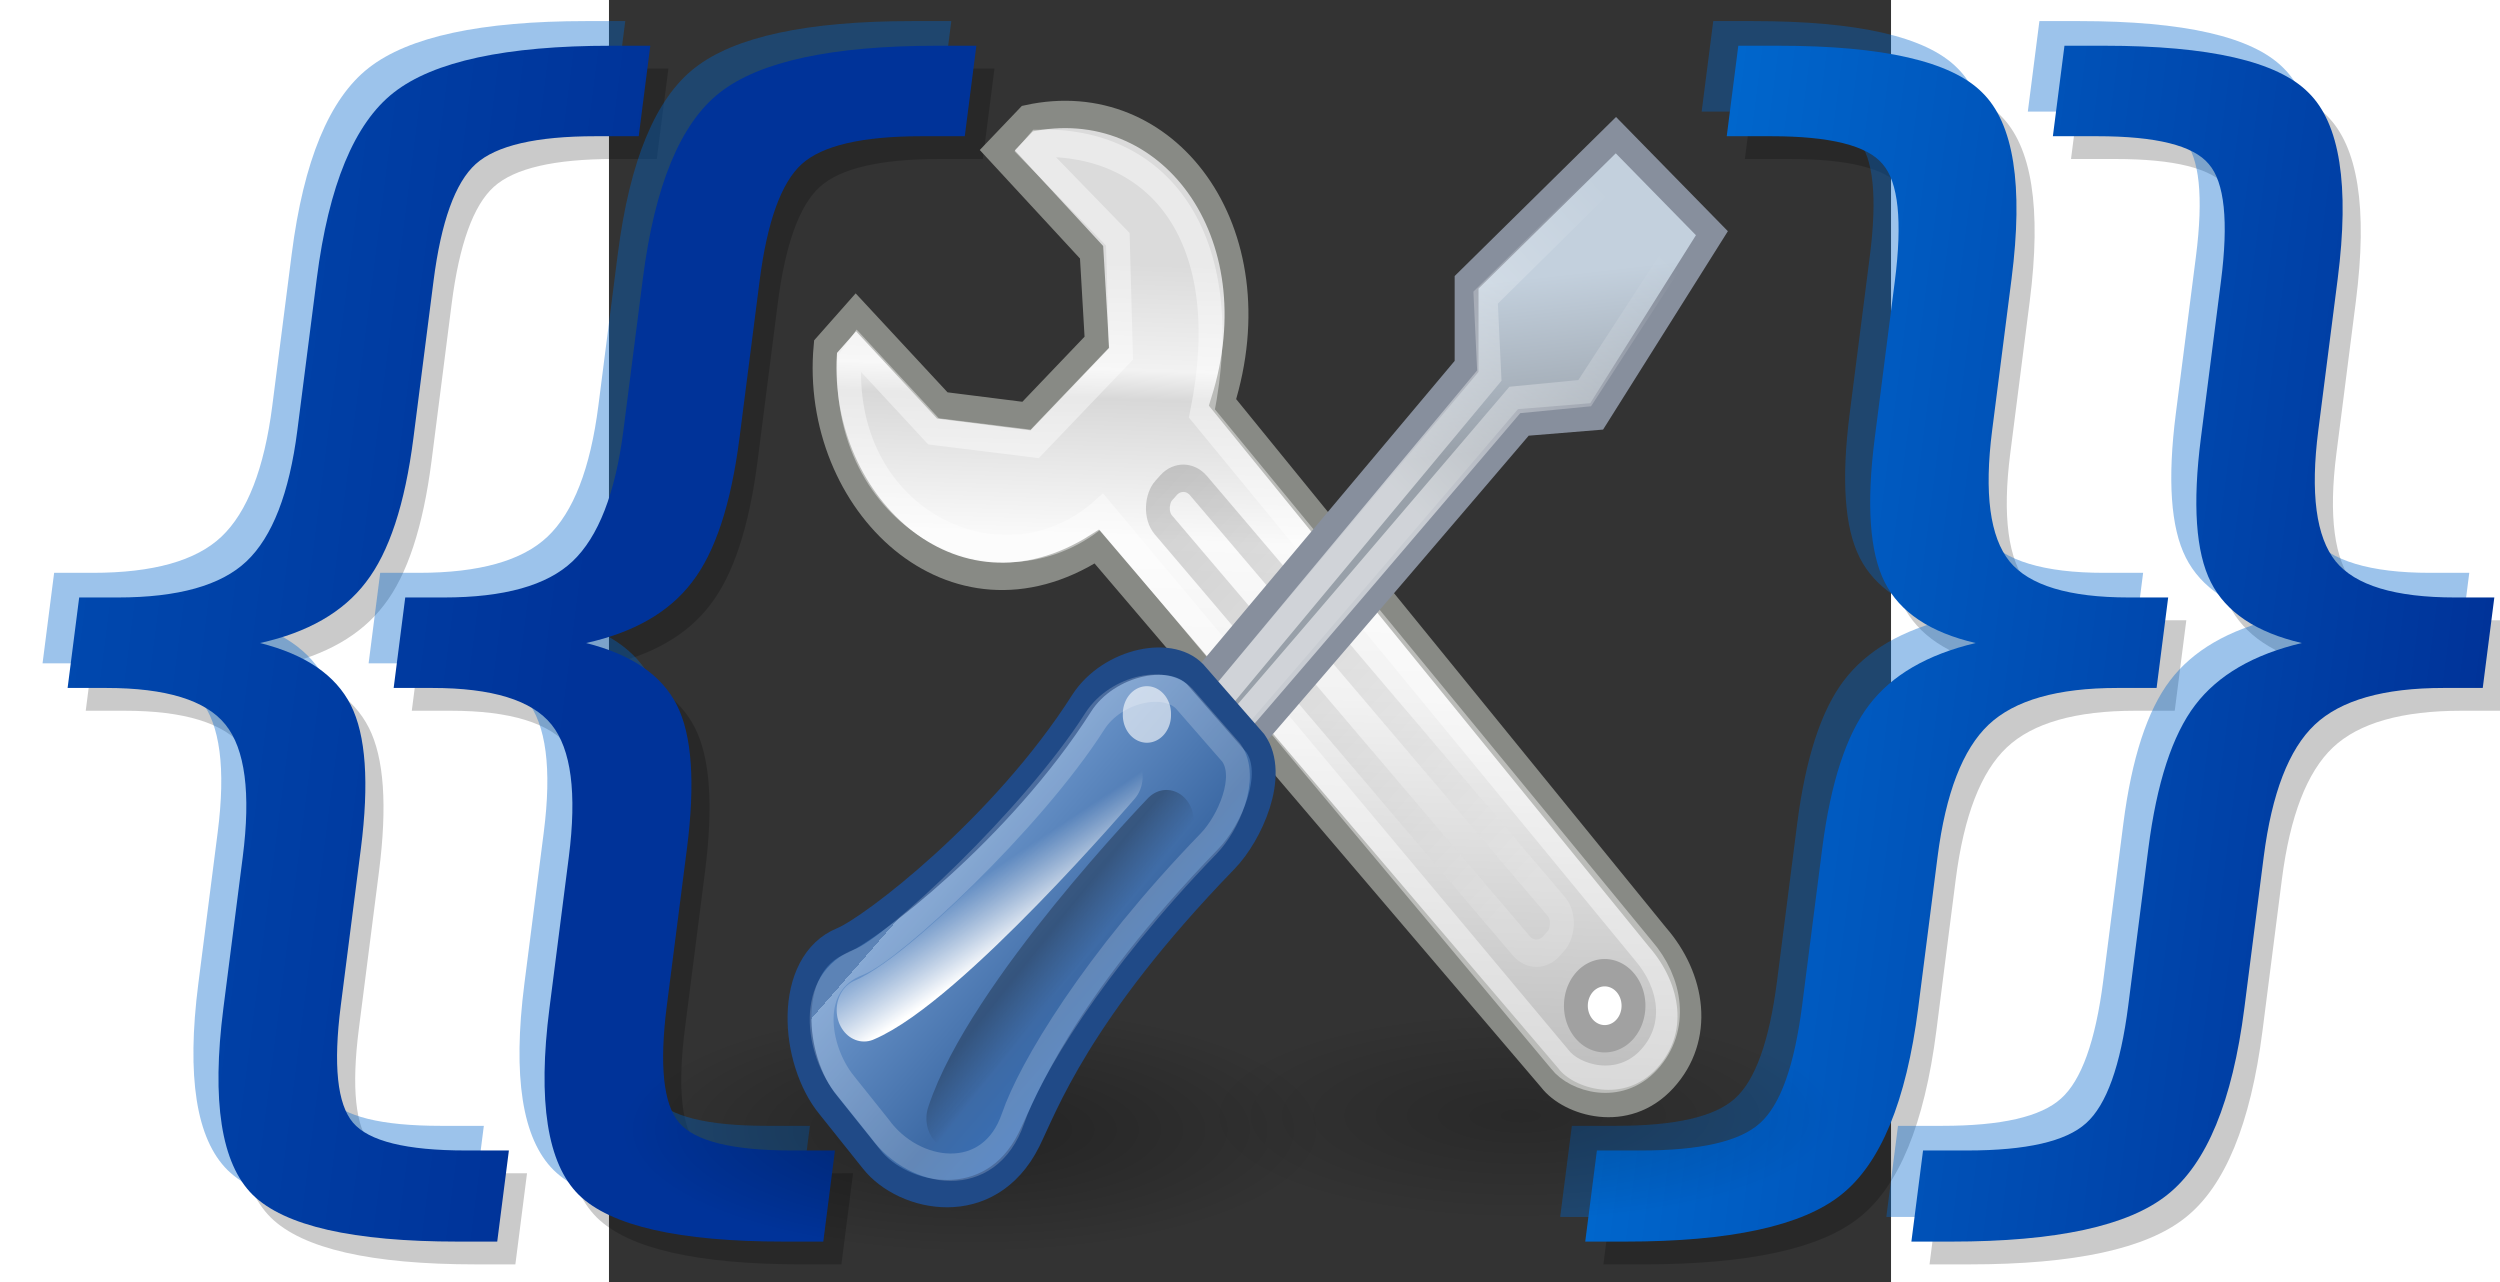 <?xml version="1.0" encoding="UTF-8" standalone="no"?>
<!-- Created with Inkscape (http://www.inkscape.org/) -->
<svg
   xmlns="http://www.w3.org/2000/svg"
   xmlns:xlink="http://www.w3.org/1999/xlink"
   version="1.0"
   width="117"
   height="60"
   viewBox="0 0 128 128"
   id="svg548">
  <rect x="0" y="0" width="128" height="128" fill="#333333" stroke="none"/>
  <defs
     id="defs738">
    <radialGradient
       cx="66.706"
       cy="22.942"
       r="59.341"
       fx="66.706"
       fy="22.942"
       id="radialGradient5854"
       gradientUnits="userSpaceOnUse"
       gradientTransform="matrix(1.279,0,0,1.279,-41.222,13.465)"
       spreadMethod="pad">
      <stop
         style="stop-color:#0066cc;stop-opacity:1"
         offset="0"
         id="stop5856" />
      <stop
         style="stop-color:#004cb2;stop-opacity:1"
         offset="0"
         id="stop5860" />
      <stop
         style="stop-color:#003399;stop-opacity:1"
         offset="1"
         id="stop5858" />
      <midPointStop
         id="midPointStop723"
         style="stop-color:#0066CC"
         offset="0" />
      <midPointStop
         id="midPointStop724"
         style="stop-color:#0066CC"
         offset="0.5" />
      <midPointStop
         id="midPointStop725"
         style="stop-color:#003399"
         offset="1" />
    </radialGradient>
    <linearGradient
       x1="217.338"
       y1="214.333"
       x2="217.338"
       y2="149.078"
       id="XMLID_1_"
       gradientUnits="userSpaceOnUse"
       gradientTransform="translate(-196.128,-102.264)"
       spreadMethod="pad">
      <stop
         style="stop-color:#949494;stop-opacity:1"
         offset="0"
         id="stop554" />
      <stop
         style="stop-color:#828282;stop-opacity:1"
         offset="1"
         id="stop555" />
      <midPointStop
         id="midPointStop556"
         style="stop-color:#949494"
         offset="0" />
      <midPointStop
         id="midPointStop557"
         style="stop-color:#949494"
         offset="0.5" />
      <midPointStop
         id="midPointStop558"
         style="stop-color:#828282"
         offset="1" />
    </linearGradient>
    <linearGradient
       x1="217.338"
       y1="214.331"
       x2="217.338"
       y2="149.073"
       id="XMLID_2_"
       gradientUnits="userSpaceOnUse"
       gradientTransform="translate(-196.128,-102.264)"
       spreadMethod="pad">
      <stop
         style="stop-color:#cecedb;stop-opacity:1"
         offset="0"
         id="stop561" />
      <stop
         style="stop-color:#ffffff;stop-opacity:1"
         offset="1"
         id="stop562" />
      <midPointStop
         id="midPointStop563"
         style="stop-color:#CECEDB"
         offset="0" />
      <midPointStop
         id="midPointStop564"
         style="stop-color:#CECEDB"
         offset="0.5" />
      <midPointStop
         id="midPointStop565"
         style="stop-color:#FFFFFF"
         offset="1" />
    </linearGradient>
    <linearGradient
       x1="234.537"
       y1="159.763"
       x2="302.775"
       y2="201.692"
       id="XMLID_3_"
       gradientUnits="userSpaceOnUse"
       gradientTransform="translate(-196.128,-102.264)"
       spreadMethod="pad">
      <stop
         style="stop-color:#828282;stop-opacity:1"
         offset="0"
         id="stop568" />
      <stop
         style="stop-color:#616161;stop-opacity:1"
         offset="1"
         id="stop569" />
      <midPointStop
         id="midPointStop570"
         style="stop-color:#828282"
         offset="0" />
      <midPointStop
         id="midPointStop571"
         style="stop-color:#828282"
         offset="0.5" />
      <midPointStop
         id="midPointStop572"
         style="stop-color:#616161"
         offset="1" />
    </linearGradient>
    <linearGradient
       x1="234.541"
       y1="159.766"
       x2="302.779"
       y2="201.695"
       id="XMLID_4_"
       gradientUnits="userSpaceOnUse"
       gradientTransform="translate(-196.128,-102.264)"
       spreadMethod="pad">
      <stop
         style="stop-color:#616161;stop-opacity:1"
         offset="0"
         id="stop575" />
      <stop
         style="stop-color:#494949;stop-opacity:1"
         offset="1"
         id="stop576" />
      <midPointStop
         id="midPointStop577"
         style="stop-color:#616161"
         offset="0" />
      <midPointStop
         id="midPointStop578"
         style="stop-color:#616161"
         offset="0.5" />
      <midPointStop
         id="midPointStop579"
         style="stop-color:#494949"
         offset="1" />
    </linearGradient>
    <linearGradient
       x1="218.571"
       y1="209.451"
       x2="268.314"
       y2="209.451"
       id="XMLID_5_"
       gradientUnits="userSpaceOnUse"
       gradientTransform="translate(-196.128,-102.264)"
       spreadMethod="pad">
      <stop
         style="stop-color:#fff030;stop-opacity:1"
         offset="0"
         id="stop582" />
      <stop
         style="stop-color:#ffae00;stop-opacity:1"
         offset="1"
         id="stop583" />
      <midPointStop
         id="midPointStop584"
         style="stop-color:#FFF030"
         offset="0" />
      <midPointStop
         id="midPointStop585"
         style="stop-color:#FFF030"
         offset="0.5" />
      <midPointStop
         id="midPointStop586"
         style="stop-color:#FFAE00"
         offset="1" />
    </linearGradient>
    <linearGradient
       x1="218.571"
       y1="209.451"
       x2="268.314"
       y2="209.451"
       id="XMLID_6_"
       gradientUnits="userSpaceOnUse"
       gradientTransform="translate(-196.128,-102.264)"
       spreadMethod="pad">
      <stop
         style="stop-color:#fff030;stop-opacity:1"
         offset="0"
         id="stop589" />
      <stop
         style="stop-color:#ffff99;stop-opacity:1"
         offset="1"
         id="stop590" />
      <midPointStop
         id="midPointStop591"
         style="stop-color:#FFF030"
         offset="0" />
      <midPointStop
         id="midPointStop592"
         style="stop-color:#FFF030"
         offset="0.5" />
      <midPointStop
         id="midPointStop593"
         style="stop-color:#FFFF99"
         offset="1" />
    </linearGradient>
    <linearGradient
       x1="236.28"
       y1="156.929"
       x2="304.522"
       y2="198.86"
       id="XMLID_7_"
       gradientUnits="userSpaceOnUse"
       gradientTransform="translate(-196.128,-102.264)"
       spreadMethod="pad">
      <stop
         style="stop-color:#cdcabd;stop-opacity:1"
         offset="0"
         id="stop603" />
      <stop
         style="stop-color:#ab9366;stop-opacity:1"
         offset="1"
         id="stop604" />
      <midPointStop
         id="midPointStop605"
         style="stop-color:#CDCABD"
         offset="0" />
      <midPointStop
         id="midPointStop606"
         style="stop-color:#CDCABD"
         offset="0.5" />
      <midPointStop
         id="midPointStop607"
         style="stop-color:#AB9366"
         offset="1" />
    </linearGradient>
    <linearGradient
       x1="236.28"
       y1="156.929"
       x2="304.522"
       y2="198.86"
       id="XMLID_8_"
       gradientUnits="userSpaceOnUse"
       gradientTransform="translate(-196.128,-102.264)"
       spreadMethod="pad">
      <stop
         style="stop-color:#ffe091;stop-opacity:1"
         offset="0"
         id="stop610" />
      <stop
         style="stop-color:#d6a84a;stop-opacity:1"
         offset="1"
         id="stop611" />
      <midPointStop
         id="midPointStop612"
         style="stop-color:#FFE091"
         offset="0" />
      <midPointStop
         id="midPointStop613"
         style="stop-color:#FFE091"
         offset="0.5" />
      <midPointStop
         id="midPointStop614"
         style="stop-color:#D6A84A"
         offset="1" />
    </linearGradient>
    <linearGradient
       x1="267.902"
       y1="140.182"
       x2="267.902"
       y2="183.757"
       id="XMLID_9_"
       gradientUnits="userSpaceOnUse"
       gradientTransform="translate(-196.128,-102.264)"
       spreadMethod="pad">
      <stop
         style="stop-color:#ffffff;stop-opacity:1"
         offset="0"
         id="stop617" />
      <stop
         style="stop-color:#ffe091;stop-opacity:1"
         offset="1"
         id="stop618" />
      <midPointStop
         id="midPointStop619"
         style="stop-color:#FFFFFF"
         offset="0" />
      <midPointStop
         id="midPointStop620"
         style="stop-color:#FFFFFF"
         offset="0.5" />
      <midPointStop
         id="midPointStop621"
         style="stop-color:#FFE091"
         offset="1" />
    </linearGradient>
    <radialGradient
       cx="240.05"
       cy="155.554"
       r="9.437"
       fx="240.05"
       fy="155.554"
       id="XMLID_10_"
       gradientUnits="userSpaceOnUse"
       gradientTransform="translate(-196.128,-102.264)"
       spreadMethod="pad">
      <stop
         style="stop-color:#cccccc;stop-opacity:1"
         offset="0"
         id="stop640" />
      <stop
         style="stop-color:#494949;stop-opacity:1"
         offset="1"
         id="stop641" />
      <midPointStop
         id="midPointStop642"
         style="stop-color:#CCCCCC"
         offset="0" />
      <midPointStop
         id="midPointStop643"
         style="stop-color:#CCCCCC"
         offset="0.5" />
      <midPointStop
         id="midPointStop644"
         style="stop-color:#494949"
         offset="1" />
    </radialGradient>
    <radialGradient
       cx="234.96"
       cy="-138.835"
       r="9.436"
       fx="234.96"
       fy="-138.835"
       id="XMLID_11_"
       gradientUnits="userSpaceOnUse"
       gradientTransform="matrix(0,-2.404,0.649,0,116.63,663.674)"
       spreadMethod="pad">
      <stop
         style="stop-color:#cccccc;stop-opacity:1"
         offset="0"
         id="stop647" />
      <stop
         style="stop-color:#616161;stop-opacity:1"
         offset="1"
         id="stop648" />
      <midPointStop
         id="midPointStop649"
         style="stop-color:#CCCCCC"
         offset="0" />
      <midPointStop
         id="midPointStop650"
         style="stop-color:#CCCCCC"
         offset="0.5" />
      <midPointStop
         id="midPointStop651"
         style="stop-color:#616161"
         offset="1" />
    </radialGradient>
    <radialGradient
       cx="389.176"
       cy="323.525"
       r="9.436"
       fx="389.176"
       fy="323.525"
       id="XMLID_12_"
       gradientUnits="userSpaceOnUse"
       gradientTransform="matrix(2.404,0,0,0.649,-871.067,-155.839)"
       spreadMethod="pad">
      <stop
         style="stop-color:#cccccc;stop-opacity:1"
         offset="0"
         id="stop654" />
      <stop
         style="stop-color:#616161;stop-opacity:1"
         offset="1"
         id="stop655" />
      <midPointStop
         id="midPointStop656"
         style="stop-color:#CCCCCC"
         offset="0" />
      <midPointStop
         id="midPointStop657"
         style="stop-color:#CCCCCC"
         offset="0.5" />
      <midPointStop
         id="midPointStop658"
         style="stop-color:#616161"
         offset="1" />
    </radialGradient>
    <radialGradient
       cx="291.106"
       cy="266.43"
       r="23.338"
       fx="291.106"
       fy="266.43"
       id="XMLID_13_"
       gradientUnits="userSpaceOnUse"
       gradientTransform="matrix(1,0,0,0.629,-196.128,-113.87)"
       spreadMethod="pad">
      <stop
         style="stop-color:#cccccc;stop-opacity:1"
         offset="0"
         id="stop661" />
      <stop
         style="stop-color:#494949;stop-opacity:1"
         offset="1"
         id="stop662" />
      <midPointStop
         id="midPointStop663"
         style="stop-color:#CCCCCC"
         offset="0" />
      <midPointStop
         id="midPointStop664"
         style="stop-color:#CCCCCC"
         offset="0.5" />
      <midPointStop
         id="midPointStop665"
         style="stop-color:#494949"
         offset="1" />
    </radialGradient>
    <radialGradient
       cx="271.714"
       cy="195.03"
       r="9.436"
       fx="271.714"
       fy="195.03"
       id="XMLID_14_"
       gradientUnits="userSpaceOnUse"
       gradientTransform="translate(-196.128,-102.264)"
       spreadMethod="pad">
      <stop
         style="stop-color:#57adff;stop-opacity:1"
         offset="0"
         id="stop668" />
      <stop
         style="stop-color:#0053bd;stop-opacity:1"
         offset="1"
         id="stop669" />
      <midPointStop
         id="midPointStop670"
         style="stop-color:#57ADFF"
         offset="0" />
      <midPointStop
         id="midPointStop671"
         style="stop-color:#57ADFF"
         offset="0.5" />
      <midPointStop
         id="midPointStop672"
         style="stop-color:#0053BD"
         offset="1" />
    </radialGradient>
    <radialGradient
       cx="293.092"
       cy="181.062"
       r="16.562"
       fx="293.092"
       fy="181.062"
       id="XMLID_15_"
       gradientUnits="userSpaceOnUse"
       gradientTransform="translate(-196.128,-102.264)"
       spreadMethod="pad">
      <stop
         style="stop-color:#cccccc;stop-opacity:1"
         offset="0"
         id="stop675" />
      <stop
         style="stop-color:#494949;stop-opacity:1"
         offset="1"
         id="stop676" />
      <midPointStop
         id="midPointStop677"
         style="stop-color:#CCCCCC"
         offset="0" />
      <midPointStop
         id="midPointStop678"
         style="stop-color:#CCCCCC"
         offset="0.5" />
      <midPointStop
         id="midPointStop679"
         style="stop-color:#494949"
         offset="1" />
    </radialGradient>
    <radialGradient
       cx="241.057"
       cy="335.484"
       r="16.562"
       fx="241.057"
       fy="335.484"
       id="XMLID_16_"
       gradientUnits="userSpaceOnUse"
       gradientTransform="matrix(1,0,0,0.514,-196.128,-102.45)"
       spreadMethod="pad">
      <stop
         style="stop-color:#cccccc;stop-opacity:1"
         offset="0"
         id="stop682" />
      <stop
         style="stop-color:#494949;stop-opacity:1"
         offset="1"
         id="stop683" />
      <midPointStop
         id="midPointStop684"
         style="stop-color:#CCCCCC"
         offset="0" />
      <midPointStop
         id="midPointStop685"
         style="stop-color:#CCCCCC"
         offset="0.5" />
      <midPointStop
         id="midPointStop686"
         style="stop-color:#494949"
         offset="1" />
    </radialGradient>
    <linearGradient
       x1="18.509"
       y1="234.453"
       x2="18.509"
       y2="149.36"
       id="XMLID_17_"
       gradientUnits="userSpaceOnUse"
       gradientTransform="matrix(0.707,-0.707,0.707,0.707,-28.285,64.545)"
       spreadMethod="pad">
      <stop
         style="stop-color:#828282;stop-opacity:1"
         offset="0"
         id="stop689" />
      <stop
         style="stop-color:#616161;stop-opacity:1"
         offset="1"
         id="stop690" />
      <midPointStop
         id="midPointStop691"
         style="stop-color:#828282"
         offset="0" />
      <midPointStop
         id="midPointStop692"
         style="stop-color:#828282"
         offset="0.5" />
      <midPointStop
         id="midPointStop693"
         style="stop-color:#616161"
         offset="1" />
    </linearGradient>
    <linearGradient
       x1="204.801"
       y1="222.811"
       x2="204.801"
       y2="137.716"
       id="XMLID_18_"
       gradientUnits="userSpaceOnUse"
       gradientTransform="translate(-196.128,-102.264)"
       spreadMethod="pad">
      <stop
         style="stop-color:#828282;stop-opacity:1"
         offset="0"
         id="stop696" />
      <stop
         style="stop-color:#616161;stop-opacity:1"
         offset="1"
         id="stop697" />
      <midPointStop
         id="midPointStop698"
         style="stop-color:#828282"
         offset="0" />
      <midPointStop
         id="midPointStop699"
         style="stop-color:#828282"
         offset="0.5" />
      <midPointStop
         id="midPointStop700"
         style="stop-color:#616161"
         offset="1" />
    </linearGradient>
    <linearGradient
       x1="204.801"
       y1="221.578"
       x2="204.801"
       y2="138.949"
       id="XMLID_19_"
       gradientUnits="userSpaceOnUse"
       gradientTransform="translate(-196.128,-102.264)"
       spreadMethod="pad">
      <stop
         style="stop-color:#cecedb;stop-opacity:1"
         offset="0"
         id="stop703" />
      <stop
         style="stop-color:#bdbdcf;stop-opacity:1"
         offset="1"
         id="stop704" />
      <midPointStop
         id="midPointStop705"
         style="stop-color:#CECEDB"
         offset="0" />
      <midPointStop
         id="midPointStop706"
         style="stop-color:#CECEDB"
         offset="0.5" />
      <midPointStop
         id="midPointStop707"
         style="stop-color:#BDBDCF"
         offset="1" />
    </linearGradient>
    <linearGradient
       x1="204.8"
       y1="221.579"
       x2="204.8"
       y2="138.948"
       id="XMLID_20_"
       gradientUnits="userSpaceOnUse"
       gradientTransform="translate(-196.128,-102.264)"
       spreadMethod="pad">
      <stop
         style="stop-color:#cecedb;stop-opacity:1"
         offset="0"
         id="stop710" />
      <stop
         style="stop-color:#ffffff;stop-opacity:1"
         offset="1"
         id="stop711" />
      <midPointStop
         id="midPointStop712"
         style="stop-color:#CECEDB"
         offset="0" />
      <midPointStop
         id="midPointStop713"
         style="stop-color:#CECEDB"
         offset="0.5" />
      <midPointStop
         id="midPointStop714"
         style="stop-color:#FFFFFF"
         offset="1" />
    </linearGradient>
    <linearGradient
       x1="-47.957"
       y1="62.782"
       x2="2.012"
       y2="62.782"
       id="linearGradient3951"
       xlink:href="#XMLID_14_"
       gradientUnits="userSpaceOnUse"
       gradientTransform="translate(22.208,-0.539)" />
    <linearGradient
       x1="-58.303"
       y1="62.243"
       x2="-8.335"
       y2="62.243"
       id="linearGradient5831"
       xlink:href="#XMLID_14_"
       gradientUnits="userSpaceOnUse" />
    <radialGradient
       cx="66.706"
       cy="22.942"
       r="59.341"
       fx="66.706"
       fy="22.942"
       id="XMLID_21_"
       gradientUnits="userSpaceOnUse"
       gradientTransform="matrix(1.279,0,0,1.279,-41.222,13.465)"
       spreadMethod="pad">
      <stop
         style="stop-color:#0066cc;stop-opacity:1"
         offset="0"
         id="stop721" />
      <stop
         style="stop-color:#003399;stop-opacity:1"
         offset="1"
         id="stop722" />
      <midPointStop
         offset="0"
         style="stop-color:#0066CC"
         id="midPointStop723" />
      <midPointStop
         offset="0.5"
         style="stop-color:#0066CC"
         id="midPointStop724" />
      <midPointStop
         offset="1"
         style="stop-color:#003399"
         id="midPointStop725" />
    </radialGradient>
    <linearGradient
       x1="85.76"
       y1="12.79"
       x2="85.76"
       y2="44.682"
       id="XMLID_22_"
       gradientUnits="userSpaceOnUse"
       gradientTransform="matrix(1.279,0,0,1.279,-41.222,13.465)"
       spreadMethod="pad">
      <stop
         style="stop-color:#ffffff;stop-opacity:1"
         offset="0"
         id="stop729" />
      <stop
         style="stop-color:#0d3692;stop-opacity:1"
         offset="1"
         id="stop730" />
      <midPointStop
         offset="0"
         style="stop-color:#FFFFFF"
         id="midPointStop731" />
      <midPointStop
         offset="0.5"
         style="stop-color:#FFFFFF"
         id="midPointStop732" />
      <midPointStop
         offset="1"
         style="stop-color:#0D3692"
         id="midPointStop733" />
    </linearGradient>
    <linearGradient
       x1="-58.303"
       y1="62.243"
       x2="-8.335"
       y2="62.243"
       id="linearGradient5848"
       xlink:href="#XMLID_21_"
       gradientUnits="userSpaceOnUse"
       gradientTransform="translate(13.044,2.02)" />
    <linearGradient
       x1="-47.957"
       y1="62.782"
       x2="2.012"
       y2="62.782"
       id="linearGradient5852"
       xlink:href="#XMLID_21_"
       gradientUnits="userSpaceOnUse"
       gradientTransform="translate(35.252,1.481)" />
    <linearGradient
       x1="-61.091"
       y1="64.264"
       x2="36.681"
       y2="64.264"
       id="linearGradient2801"
       xlink:href="#XMLID_21_"
       gradientUnits="userSpaceOnUse" />
    <linearGradient
       x1="-61.091"
       y1="64.264"
       x2="36.681"
       y2="64.264"
       id="linearGradient2803"
       xlink:href="#XMLID_21_"
       gradientUnits="userSpaceOnUse" />
    <linearGradient
       x1="100.293"
       y1="62.243"
       x2="182.824"
       y2="62.243"
       id="linearGradient2805"
       xlink:href="#XMLID_21_"
       gradientUnits="userSpaceOnUse" />
    <linearGradient
       x1="100.293"
       y1="62.243"
       x2="182.824"
       y2="62.243"
       id="linearGradient2807"
       xlink:href="#XMLID_21_"
       gradientUnits="userSpaceOnUse" />
    <linearGradient
       x1="100.293"
       y1="62.243"
       x2="182.824"
       y2="62.243"
       id="linearGradient2819"
       xlink:href="#XMLID_21_"
       gradientUnits="userSpaceOnUse" />
    <linearGradient
       x1="100.293"
       y1="62.243"
       x2="182.824"
       y2="62.243"
       id="linearGradient2821"
       xlink:href="#XMLID_21_"
       gradientUnits="userSpaceOnUse" />
    <linearGradient
       x1="100.293"
       y1="62.243"
       x2="182.824"
       y2="62.243"
       id="linearGradient2825"
       xlink:href="#XMLID_21_"
       gradientUnits="userSpaceOnUse"
       gradientTransform="translate(13.044,2.02)" />
    <linearGradient
       x1="100.293"
       y1="62.243"
       x2="182.824"
       y2="62.243"
       id="linearGradient2829"
       xlink:href="#XMLID_21_"
       gradientUnits="userSpaceOnUse"
       gradientTransform="translate(13.044,2.02)" />
    <linearGradient
       x1="-61.091"
       y1="64.264"
       x2="36.681"
       y2="64.264"
       id="linearGradient2831"
       xlink:href="#XMLID_21_"
       gradientUnits="userSpaceOnUse" />
    <linearGradient
       x1="-61.091"
       y1="64.264"
       x2="36.681"
       y2="64.264"
       id="linearGradient2833"
       xlink:href="#XMLID_21_"
       gradientUnits="userSpaceOnUse" />
    <linearGradient
       x1="-61.091"
       y1="64.264"
       x2="36.681"
       y2="64.264"
       id="linearGradient2837"
       xlink:href="#XMLID_21_"
       gradientUnits="userSpaceOnUse" />
    <linearGradient
       x1="-61.091"
       y1="64.264"
       x2="36.681"
       y2="64.264"
       id="linearGradient2841"
       xlink:href="#XMLID_21_"
       gradientUnits="userSpaceOnUse" />
    <radialGradient
       cx="24.812"
       cy="39.125"
       r="17.688"
       fx="24.812"
       fy="39.125"
       id="radialGradient2260"
       xlink:href="#linearGradient3041"
       gradientUnits="userSpaceOnUse"
       gradientTransform="matrix(1,0,0,0.375,0,24.47)" />
    <linearGradient
       x1="31.177"
       y1="19.822"
       x2="40.859"
       y2="9.657"
       id="linearGradient2256"
       xlink:href="#linearGradient2250"
       gradientUnits="userSpaceOnUse" />
    <linearGradient
       x1="14.018"
       y1="36.943"
       x2="15.416"
       y2="38.268"
       id="linearGradient2271"
       xlink:href="#linearGradient2265"
       gradientUnits="userSpaceOnUse"
       gradientTransform="matrix(0.878,-1.73237e-2,1.73237e-2,0.878,2.164,4.068)" />
    <linearGradient
       x1="12.005"
       y1="35.688"
       x2="10.651"
       y2="33.195"
       id="linearGradient2263"
       xlink:href="#linearGradient2257"
       gradientUnits="userSpaceOnUse"
       gradientTransform="matrix(1.007,-2.636526e-2,2.636526e-2,1.007,1.593,7.9191e-2)" />
    <linearGradient
       x1="9.75"
       y1="32.284"
       x2="16.915"
       y2="39.443"
       id="linearGradient3093"
       xlink:href="#linearGradient3087"
       gradientUnits="userSpaceOnUse"
       gradientTransform="matrix(0.878,0,0,0.878,2.537,4.968)" />
    <linearGradient
       x1="38.228"
       y1="13.603"
       x2="37.535"
       y2="6.629"
       id="linearGradient3083"
       xlink:href="#linearGradient3077"
       gradientUnits="userSpaceOnUse"
       gradientTransform="matrix(0.878,0,0,0.878,2.848,5.589)" />
    <linearGradient
       x1="50.153"
       y1="-3.632"
       x2="25.291"
       y2="-4.3"
       id="linearGradient3067"
       xlink:href="#linearGradient3061"
       gradientUnits="userSpaceOnUse"
       gradientTransform="matrix(0.878,0,0,0.878,5.328,1.65)" />
    <linearGradient
       x1="19.648"
       y1="42.254"
       x2="20.631"
       y2="6.776"
       id="linearGradient3055"
       xlink:href="#linearGradient3049"
       gradientUnits="userSpaceOnUse"
       gradientTransform="matrix(0.878,0,0,0.878,2.537,4.968)" />
    <radialGradient
       cx="24.812"
       cy="39.125"
       r="17.688"
       fx="24.812"
       fy="39.125"
       id="radialGradient3047"
       xlink:href="#linearGradient3041"
       gradientUnits="userSpaceOnUse"
       gradientTransform="matrix(1,0,0,0.375,0,24.47)" />
    <linearGradient
       id="linearGradient3041">
      <stop
         style="stop-color:#000000;stop-opacity:1"
         offset="0"
         id="stop3043" />
      <stop
         style="stop-color:#000000;stop-opacity:0"
         offset="1"
         id="stop3045" />
    </linearGradient>
    <linearGradient
       id="linearGradient3049">
      <stop
         style="stop-color:#b6b6b6;stop-opacity:1"
         offset="0"
         id="stop3051" />
      <stop
         style="stop-color:#f2f2f2;stop-opacity:1"
         offset="0.5"
         id="stop2262" />
      <stop
         style="stop-color:#fafafa;stop-opacity:1"
         offset="0.676"
         id="stop2264" />
      <stop
         style="stop-color:#d8d8d8;stop-opacity:1"
         offset="0.841"
         id="stop2268" />
      <stop
         style="stop-color:#f2f2f2;stop-opacity:1"
         offset="0.875"
         id="stop2266" />
      <stop
         style="stop-color:#dbdbdb;stop-opacity:1"
         offset="1"
         id="stop3053" />
    </linearGradient>
    <linearGradient
       id="linearGradient3061">
      <stop
         style="stop-color:#ffffff;stop-opacity:1"
         offset="0"
         id="stop3063" />
      <stop
         style="stop-color:#000000;stop-opacity:1"
         offset="1"
         id="stop3065" />
    </linearGradient>
    <linearGradient
       id="linearGradient3077">
      <stop
         style="stop-color:#98a0a9;stop-opacity:1"
         offset="0"
         id="stop3079" />
      <stop
         style="stop-color:#c3d0dd;stop-opacity:1"
         offset="1"
         id="stop3081" />
    </linearGradient>
    <linearGradient
       id="linearGradient3087">
      <stop
         style="stop-color:#3465a4;stop-opacity:1"
         offset="0"
         id="stop3089" />
      <stop
         style="stop-color:#9fbce1;stop-opacity:1"
         offset="0"
         id="stop3095" />
      <stop
         style="stop-color:#6b95ca;stop-opacity:1"
         offset="0"
         id="stop2242" />
      <stop
         style="stop-color:#3d6aa5;stop-opacity:1"
         offset="0.75"
         id="stop2244" />
      <stop
         style="stop-color:#386eb4;stop-opacity:1"
         offset="1"
         id="stop3091" />
    </linearGradient>
    <linearGradient
       id="linearGradient2257">
      <stop
         style="stop-color:#ffffff;stop-opacity:1"
         offset="0"
         id="stop2259" />
      <stop
         style="stop-color:#ffffff;stop-opacity:0"
         offset="1"
         id="stop2261" />
    </linearGradient>
    <linearGradient
       id="linearGradient2265">
      <stop
         style="stop-color:#000000;stop-opacity:1"
         offset="0"
         id="stop2267" />
      <stop
         style="stop-color:#000000;stop-opacity:0"
         offset="1"
         id="stop2269" />
    </linearGradient>
    <linearGradient
       id="linearGradient2250">
      <stop
         style="stop-color:#ffffff;stop-opacity:1"
         offset="0"
         id="stop2252" />
      <stop
         style="stop-color:#ffffff;stop-opacity:0"
         offset="1"
         id="stop2254" />
    </linearGradient>
  </defs>
  <path
     d="M 39.366,117.139 L 39.366,126.236 L 35.449,126.236 C 24.963,126.236 17.93,124.677 14.35,121.561 C 10.812,118.445 9.043,112.233 9.044,102.925 L 9.044,87.827 C 9.043,81.468 7.906,77.067 5.632,74.624 C 3.358,72.182 -0.769,70.96 -6.749,70.96 L -10.603,70.96 L -10.603,61.927 L -6.749,61.927 C -0.727,61.927 3.4,60.727 5.632,58.326 C 7.906,55.884 9.043,51.525 9.044,45.25 L 9.044,30.088 C 9.043,20.781 10.812,14.59 14.35,11.516 C 17.93,8.399 24.963,6.841 35.449,6.841 L 39.366,6.841 L 39.366,15.875 L 35.07,15.875 C 29.132,15.875 25.258,16.801 23.447,18.654 C 21.636,20.507 20.73,24.403 20.73,30.341 L 20.73,46.008 C 20.73,52.62 19.762,57.421 17.824,60.411 C 15.929,63.401 12.665,65.422 8.033,66.475 C 12.707,67.612 15.992,69.676 17.888,72.666 C 19.783,75.656 20.73,80.436 20.73,87.006 L 20.73,102.673 C 20.73,108.611 21.636,112.506 23.447,114.359 C 25.258,116.212 29.132,117.139 35.07,117.139 L 39.366,117.139"
     transform="matrix(1,0,-0.128,1,0,0)"
     style="font-size:129.376px;opacity:0.21;fill:#000000;fill-opacity:1"
     id="text14051" />
  <path
     d="M 6.812,117.139 L 6.812,126.236 L 2.895,126.236 C -7.592,126.236 -14.625,124.677 -18.204,121.561 C -21.742,118.445 -23.511,112.233 -23.511,102.925 L -23.511,87.827 C -23.511,81.468 -24.648,77.067 -26.922,74.624 C -29.196,72.182 -33.324,70.96 -39.304,70.96 L -43.157,70.96 L -43.157,61.927 L -39.304,61.927 C -33.281,61.927 -29.154,60.727 -26.922,58.326 C -24.648,55.884 -23.511,51.525 -23.511,45.25 L -23.511,30.088 C -23.511,20.781 -21.742,14.59 -18.204,11.516 C -14.625,8.399 -7.592,6.841 2.895,6.841 L 6.812,6.841 L 6.812,15.875 L 2.516,15.875 C -3.422,15.875 -7.297,16.801 -9.108,18.654 C -10.919,20.507 -11.824,24.403 -11.824,30.341 L -11.824,46.008 C -11.824,52.62 -12.793,57.421 -14.73,60.411 C -16.625,63.401 -19.889,65.422 -24.522,66.475 C -19.847,67.612 -16.562,69.676 -14.667,72.666 C -12.772,75.656 -11.824,80.436 -11.824,87.006 L -11.824,102.673 C -11.824,108.611 -10.919,112.506 -9.108,114.359 C -7.297,116.212 -3.422,117.139 2.516,117.139 L 6.812,117.139"
     transform="matrix(1,0,-0.128,1,0,0)"
     style="font-size:129.376px;opacity:0.21;fill:#000000;fill-opacity:1"
     id="text14055" />
  <path
     d="M 115.439,117.139 L 119.861,117.139 C 125.757,117.139 129.589,116.234 131.358,114.423 C 133.169,112.612 134.075,108.695 134.075,102.673 L 134.075,87.006 C 134.075,80.436 135.022,75.656 136.917,72.666 C 138.812,69.676 142.097,67.612 146.772,66.475 C 142.097,65.422 138.812,63.401 136.917,60.411 C 135.022,57.421 134.075,52.62 134.075,46.008 L 134.075,30.341 C 134.075,24.361 133.169,20.465 131.358,18.654 C 129.589,16.801 125.757,15.875 119.861,15.875 L 115.439,15.875 L 115.439,6.841 L 119.419,6.841 C 129.905,6.841 136.896,8.4 140.392,11.516 C 143.929,14.59 145.698,20.781 145.698,30.088 L 145.698,45.25 C 145.698,51.525 146.835,55.884 149.109,58.326 C 151.384,60.727 155.511,61.927 161.491,61.927 L 165.408,61.927 L 165.408,70.96 L 161.491,70.96 C 155.511,70.96 151.384,72.182 149.109,74.624 C 146.835,77.067 145.698,81.468 145.698,87.827 L 145.698,102.925 C 145.698,112.233 143.929,118.445 140.392,121.561 C 136.896,124.677 129.905,126.236 119.419,126.236 L 115.439,126.236 L 115.439,117.139"
     transform="matrix(1,0,-0.128,1,0,0)"
     style="font-size:129.376px;opacity:0.21;fill:#000000;fill-opacity:1"
     id="text14061" />
  <path
     d="M 148.002,117.139 L 152.424,117.139 C 158.32,117.139 162.152,116.234 163.921,114.423 C 165.732,112.612 166.637,108.695 166.637,102.673 L 166.637,87.006 C 166.637,80.436 167.585,75.656 169.48,72.666 C 171.375,69.676 174.66,67.612 179.335,66.475 C 174.66,65.422 171.375,63.401 169.48,60.411 C 167.585,57.421 166.637,52.62 166.637,46.008 L 166.637,30.341 C 166.637,24.361 165.732,20.465 163.921,18.654 C 162.152,16.801 158.32,15.875 152.424,15.875 L 148.002,15.875 L 148.002,6.841 L 151.982,6.841 C 162.468,6.841 169.459,8.4 172.955,11.516 C 176.492,14.59 178.261,20.781 178.261,30.088 L 178.261,45.25 C 178.261,51.525 179.398,55.884 181.672,58.326 C 183.946,60.727 188.074,61.927 194.054,61.927 L 197.971,61.927 L 197.971,70.96 L 194.054,70.96 C 188.074,70.96 183.946,72.182 181.672,74.624 C 179.398,77.067 178.261,81.468 178.261,87.827 L 178.261,102.925 C 178.261,112.233 176.492,118.445 172.955,121.561 C 169.459,124.677 162.468,126.236 151.982,126.236 L 148.002,126.236 L 148.002,117.139"
     transform="matrix(1,0,-0.128,1,0,0)"
     style="font-size:129.376px;opacity:0.21;fill:#000000;fill-opacity:1"
     id="text14065" />
  <path
     d="M 34.448,112.404 L 34.448,121.5 L 30.531,121.5 C 20.045,121.5 13.012,119.942 9.432,116.826 C 5.894,113.709 4.126,107.497 4.126,98.19 L 4.126,83.092 C 4.126,76.733 2.988,72.332 0.714,69.889 C -1.56,67.446 -5.687,66.225 -11.667,66.225 L -15.521,66.225 L -15.521,57.191 L -11.667,57.191 C -5.645,57.192 -1.518,55.991 0.714,53.591 C 2.988,51.148 4.126,46.789 4.126,40.514 L 4.126,25.353 C 4.126,16.046 5.894,9.855 9.432,6.78 C 13.012,3.664 20.045,2.106 30.531,2.106 L 34.448,2.106 L 34.448,11.139 L 30.152,11.139 C 24.214,11.139 20.34,12.066 18.529,13.919 C 16.718,15.772 15.812,19.668 15.812,25.606 L 15.812,41.272 C 15.812,47.884 14.844,52.685 12.906,55.675 C 11.011,58.666 7.747,60.687 3.115,61.74 C 7.79,62.877 11.074,64.941 12.97,67.931 C 14.865,70.921 15.812,75.701 15.812,82.271 L 15.812,97.937 C 15.812,103.875 16.718,107.771 18.529,109.624 C 20.34,111.477 24.214,112.404 30.152,112.404 L 34.448,112.404"
     transform="matrix(1,0,-0.128,1,0,0)"
     style="font-size:129.376px;opacity:0.387;fill:#0066cc;fill-opacity:1"
     id="text7698" />
  <path
     d="M 1.894,112.404 L 1.894,121.5 L -2.023,121.5 C -12.51,121.5 -19.543,119.942 -23.122,116.826 C -26.66,113.709 -28.429,107.497 -28.429,98.19 L -28.429,83.092 C -28.429,76.733 -29.566,72.332 -31.84,69.889 C -34.114,67.446 -38.241,66.225 -44.222,66.225 L -48.075,66.225 L -48.075,57.191 L -44.222,57.191 C -38.199,57.192 -34.072,55.991 -31.84,53.591 C -29.566,51.148 -28.429,46.789 -28.429,40.514 L -28.429,25.353 C -28.429,16.046 -26.66,9.855 -23.122,6.78 C -19.543,3.664 -12.51,2.106 -2.023,2.106 L 1.894,2.106 L 1.894,11.139 L -2.402,11.139 C -8.34,11.139 -12.215,12.066 -14.026,13.919 C -15.837,15.772 -16.742,19.668 -16.742,25.606 L -16.742,41.272 C -16.742,47.884 -17.711,52.685 -19.648,55.675 C -21.543,58.666 -24.807,60.687 -29.439,61.74 C -24.765,62.877 -21.48,64.941 -19.585,67.931 C -17.69,70.921 -16.742,75.701 -16.742,82.271 L -16.742,97.937 C -16.742,103.875 -15.837,107.771 -14.026,109.624 C -12.215,111.477 -8.34,112.404 -2.402,112.404 L 1.894,112.404"
     transform="matrix(1,0,-0.128,1,0,0)"
     style="font-size:129.376px;opacity:0.387;fill:#0066cc;fill-opacity:1"
     id="text7702" />
  <path
     d="M 110.521,112.404 L 114.943,112.404 C 120.839,112.404 124.671,111.498 126.44,109.687 C 128.251,107.876 129.157,103.96 129.157,97.937 L 129.157,82.271 C 129.157,75.701 130.104,70.921 131.999,67.931 C 133.895,64.941 137.179,62.877 141.854,61.74 C 137.179,60.687 133.895,58.666 131.999,55.675 C 130.104,52.685 129.157,47.884 129.157,41.272 L 129.157,25.606 C 129.157,19.625 128.251,15.73 126.44,13.919 C 124.671,12.066 120.839,11.139 114.943,11.139 L 110.521,11.139 L 110.521,2.106 L 114.501,2.106 C 124.987,2.106 131.978,3.664 135.474,6.78 C 139.011,9.855 140.78,16.046 140.78,25.353 L 140.78,40.514 C 140.78,46.789 141.917,51.148 144.192,53.591 C 146.466,55.991 150.593,57.192 156.573,57.191 L 160.49,57.191 L 160.49,66.225 L 156.573,66.225 C 150.593,66.225 146.466,67.446 144.192,69.889 C 141.917,72.332 140.78,76.733 140.78,83.092 L 140.78,98.19 C 140.78,107.497 139.011,113.709 135.474,116.826 C 131.978,119.942 124.987,121.5 114.501,121.5 L 110.521,121.5 L 110.521,112.404"
     transform="matrix(1,0,-0.128,1,0,0)"
     style="font-size:129.376px;opacity:0.387;fill:#0066cc;fill-opacity:1"
     id="text7708" />
  <path
     d="M 143.084,112.404 L 147.506,112.404 C 153.402,112.404 157.234,111.498 159.003,109.687 C 160.814,107.876 161.719,103.96 161.72,97.937 L 161.72,82.271 C 161.719,75.701 162.667,70.921 164.562,67.931 C 166.457,64.941 169.742,62.877 174.417,61.74 C 169.742,60.687 166.457,58.666 164.562,55.675 C 162.667,52.685 161.719,47.884 161.72,41.272 L 161.72,25.606 C 161.719,19.625 160.814,15.73 159.003,13.919 C 157.234,12.066 153.402,11.139 147.506,11.139 L 143.084,11.139 L 143.084,2.106 L 147.064,2.106 C 157.55,2.106 164.541,3.664 168.037,6.78 C 171.574,9.855 173.343,16.046 173.343,25.353 L 173.343,40.514 C 173.343,46.789 174.48,51.148 176.754,53.591 C 179.029,55.991 183.156,57.192 189.136,57.191 L 193.053,57.191 L 193.053,66.225 L 189.136,66.225 C 183.156,66.225 179.029,67.446 176.754,69.889 C 174.48,72.332 173.343,76.733 173.343,83.092 L 173.343,98.19 C 173.343,107.497 171.574,113.709 168.037,116.826 C 164.541,119.942 157.55,121.5 147.064,121.5 L 143.084,121.5 L 143.084,112.404"
     transform="matrix(1,0,-0.128,1,0,0)"
     style="font-size:129.376px;opacity:0.387;fill:#0066cc;fill-opacity:1"
     id="text7712" />
  <path
     d="M 37.264,114.864 L 37.264,123.961 L 33.347,123.961 C 22.861,123.961 15.828,122.403 12.248,119.286 C 8.71,116.17 6.941,109.958 6.942,100.651 L 6.942,85.553 C 6.941,79.193 5.804,74.792 3.53,72.35 C 1.256,69.907 -2.871,68.686 -8.851,68.686 L -12.705,68.686 L -12.705,59.652 L -8.851,59.652 C -2.829,59.652 1.298,58.452 3.53,56.051 C 5.804,53.609 6.941,49.25 6.942,42.975 L 6.942,27.814 C 6.941,18.506 8.71,12.316 12.248,9.241 C 15.828,6.125 22.861,4.566 33.347,4.566 L 37.264,4.566 L 37.264,13.6 L 32.968,13.6 C 27.03,13.6 23.156,14.527 21.345,16.379 C 19.534,18.233 18.628,22.128 18.628,28.066 L 18.628,43.733 C 18.628,50.345 17.66,55.146 15.722,58.136 C 13.827,61.126 10.563,63.148 5.931,64.2 C 10.605,65.338 13.89,67.401 15.786,70.391 C 17.681,73.381 18.628,78.161 18.628,84.731 L 18.628,100.398 C 18.628,106.336 19.534,110.232 21.345,112.085 C 23.156,113.938 27.03,114.864 32.968,114.864 L 37.264,114.864"
     transform="matrix(1,0,-0.128,1,0,0)"
     style="font-size:129.376px;fill:url(#linearGradient2841);fill-opacity:1"
     id="text2096" />
  <path
     d="M 4.71,114.864 L 4.71,123.961 L 0.793,123.961 C -9.694,123.961 -16.727,122.403 -20.306,119.286 C -23.844,116.17 -25.613,109.958 -25.613,100.651 L -25.613,85.553 C -25.613,79.193 -26.75,74.792 -29.024,72.35 C -31.298,69.907 -35.426,68.686 -41.406,68.686 L -45.259,68.686 L -45.259,59.652 L -41.406,59.652 C -35.383,59.652 -31.256,58.452 -29.024,56.051 C -26.75,53.609 -25.613,49.25 -25.613,42.975 L -25.613,27.814 C -25.613,18.506 -23.844,12.316 -20.306,9.241 C -16.727,6.125 -9.694,4.566 0.793,4.566 L 4.71,4.566 L 4.71,13.6 L 0.414,13.6 C -5.524,13.6 -9.399,14.527 -11.21,16.379 C -13.021,18.233 -13.926,22.128 -13.926,28.066 L -13.926,43.733 C -13.926,50.345 -14.895,55.146 -16.832,58.136 C -18.727,61.126 -21.991,63.148 -26.624,64.2 C -21.949,65.338 -18.664,67.401 -16.769,70.391 C -14.874,73.381 -13.926,78.161 -13.926,84.731 L -13.926,100.398 C -13.926,106.336 -13.021,110.232 -11.21,112.085 C -9.399,113.938 -5.524,114.864 0.414,114.864 L 4.71,114.864"
     transform="matrix(1,0,-0.128,1,0,0)"
     style="font-size:129.376px;fill:url(#linearGradient2837);fill-opacity:1"
     id="text2100" />
  <path
     d="M 113.337,114.864 L 117.759,114.864 C 123.655,114.864 127.487,113.959 129.256,112.148 C 131.067,110.337 131.973,106.42 131.973,100.398 L 131.973,84.731 C 131.973,78.161 132.92,73.381 134.815,70.391 C 136.71,67.401 139.995,65.338 144.67,64.2 C 139.995,63.148 136.71,61.126 134.815,58.136 C 132.92,55.146 131.973,50.345 131.973,43.733 L 131.973,28.066 C 131.973,22.086 131.067,18.19 129.256,16.379 C 127.487,14.527 123.655,13.6 117.759,13.6 L 113.337,13.6 L 113.337,4.566 L 117.317,4.566 C 127.803,4.566 134.794,6.125 138.29,9.241 C 141.827,12.316 143.596,18.506 143.596,27.814 L 143.596,42.975 C 143.596,49.25 144.733,53.609 147.007,56.051 C 149.282,58.452 153.409,59.652 159.389,59.652 L 163.306,59.652 L 163.306,68.686 L 159.389,68.686 C 153.409,68.686 149.282,69.907 147.007,72.35 C 144.733,74.792 143.596,79.193 143.596,85.553 L 143.596,100.651 C 143.596,109.958 141.827,116.17 138.29,119.286 C 134.794,122.403 127.803,123.961 117.317,123.961 L 113.337,123.961 L 113.337,114.864"
     transform="matrix(1,0,-0.128,1,0,0)"
     style="font-size:129.376px;fill:url(#linearGradient2829);fill-opacity:1"
     id="text2104" />
  <path
     d="M 145.9,114.864 L 150.322,114.864 C 156.218,114.864 160.05,113.959 161.819,112.148 C 163.63,110.337 164.535,106.42 164.535,100.398 L 164.535,84.731 C 164.535,78.161 165.483,73.381 167.378,70.391 C 169.273,67.401 172.558,65.338 177.233,64.2 C 172.558,63.148 169.273,61.126 167.378,58.136 C 165.483,55.146 164.535,50.345 164.535,43.733 L 164.535,28.066 C 164.535,22.086 163.63,18.19 161.819,16.379 C 160.05,14.527 156.218,13.6 150.322,13.6 L 145.9,13.6 L 145.9,4.566 L 149.88,4.566 C 160.366,4.566 167.357,6.125 170.853,9.241 C 174.39,12.316 176.159,18.506 176.159,27.814 L 176.159,42.975 C 176.159,49.25 177.296,53.609 179.57,56.051 C 181.844,58.452 185.972,59.652 191.952,59.652 L 195.869,59.652 L 195.869,68.686 L 191.952,68.686 C 185.972,68.686 181.844,69.907 179.57,72.35 C 177.296,74.792 176.159,79.193 176.159,85.553 L 176.159,100.651 C 176.159,109.958 174.39,116.17 170.853,119.286 C 167.357,122.403 160.366,123.961 149.88,123.961 L 145.9,123.961 L 145.9,114.864"
     transform="matrix(1,0,-0.128,1,0,0)"
     style="font-size:129.376px;fill:url(#linearGradient2825);fill-opacity:1"
     id="text2108" />
  <g
     transform="matrix(2.382,0,0,2.731,6.054,-3.371)"
     id="layer1">
    <path
       d="M 42.5 39.125 A 17.688 6.625 0 1 1  7.125,39.125 A 17.688 6.625 0 1 1  42.5 39.125 z"
       transform="matrix(0.751,0,0,0.579,17.041,19.363)"
       style="opacity:0.199;color:#000000;fill:url(#radialGradient2260);fill-opacity:1;fill-rule:nonzero;stroke:none;stroke-width:1;stroke-linecap:butt;stroke-linejoin:miter;marker:none;marker-start:none;marker-mid:none;marker-end:none;stroke-miterlimit:4;stroke-dasharray:none;stroke-dashoffset:0;stroke-opacity:1;visibility:visible;display:inline;overflow:visible"
       id="path2258" />
    <path
       d="M 42.5 39.125 A 17.688 6.625 0 1 1  7.125,39.125 A 17.688 6.625 0 1 1  42.5 39.125 z"
       transform="matrix(0.836,0,0,0.685,-7.96,15.718)"
       style="opacity:0.312;color:#000000;fill:url(#radialGradient3047);fill-opacity:1;fill-rule:nonzero;stroke:none;stroke-width:1;stroke-linecap:butt;stroke-linejoin:miter;marker:none;marker-start:none;marker-mid:none;marker-end:none;stroke-miterlimit:4;stroke-dasharray:none;stroke-dashoffset:0;stroke-opacity:1;visibility:visible;display:inline;overflow:visible"
       id="path3039" />
    <path
       d="M 17.907,21.216 L 36.899,40.647 C 37.668,41.526 40.103,42.204 41.73,40.647 C 43.301,39.144 42.937,37.025 41.4,35.488 L 23.176,15.946 C 25.426,9.696 20.872,4.446 14.997,5.571 L 13.735,6.724 L 17.687,10.457 L 17.907,13.75 L 14.956,16.444 L 11.429,16.056 L 7.807,12.653 C 7.807,12.653 6.536,13.907 6.536,13.907 C 5.946,19.549 11.844,24.591 17.907,21.216 z "
       style="opacity:1;color:#000000;fill:url(#linearGradient3055);fill-opacity:1;fill-rule:nonzero;stroke:#888a85;stroke-width:1;stroke-linecap:butt;stroke-linejoin:miter;marker:none;marker-start:none;marker-mid:none;marker-end:none;stroke-miterlimit:4;stroke-dasharray:none;stroke-dashoffset:0;stroke-opacity:1;visibility:visible;display:inline;overflow:visible"
       id="path2140" />
    <path
       d="M 18.117,19.94 L 37.32,39.968 C 37.915,40.648 39.8,41.173 41.06,39.968 C 42.276,38.804 41.995,37.163 40.805,35.973 L 22.313,16.352 C 23.813,9.852 20.454,6.348 15.454,6.473 L 15.184,6.746 L 18.787,9.982 L 18.917,14.164 L 15.303,17.462 L 11.061,17.004 L 7.885,14.013 L 7.532,14.443 C 7.219,20.412 14.024,23.128 18.117,19.94 z "
       style="opacity:0.426;color:#000000;fill:none;fill-opacity:1;fill-rule:nonzero;stroke:#ffffff;stroke-width:1;stroke-linecap:butt;stroke-linejoin:miter;marker:none;marker-start:none;marker-mid:none;marker-end:none;stroke-miterlimit:4;stroke-dasharray:none;stroke-dashoffset:0;stroke-opacity:1;visibility:visible;display:inline;overflow:visible"
       id="path3057" />
    <rect
       width="23.268"
       height="2.055"
       rx="0.884"
       ry="0.884"
       x="28.185"
       y="-2.618"
       transform="matrix(0.698,0.716,-0.716,0.698,0,0)"
       style="opacity:0.17;color:#000000;fill:none;fill-opacity:1;fill-rule:nonzero;stroke:url(#linearGradient3067);stroke-width:1;stroke-linecap:butt;stroke-linejoin:miter;marker:none;marker-start:none;marker-mid:none;marker-end:none;stroke-miterlimit:4;stroke-dasharray:none;stroke-dashoffset:0;stroke-opacity:1;visibility:visible;display:inline;overflow:visible"
       id="rect3059" />
    <path
       d="M 22.499,30.125 C 23.332,29.411 35.783,16.677 35.783,16.677 L 38.857,16.457 L 43.687,9.76 L 39.663,6.175 L 33.405,11.555 L 33.405,14.629 L 20.67,27.858 C 20.066,28.461 21.73,30.784 22.499,30.125 z "
       style="opacity:1;color:#000000;fill:url(#linearGradient3083);fill-opacity:1;fill-rule:nonzero;stroke:#878f9d;stroke-width:1;stroke-linecap:butt;stroke-linejoin:miter;marker:none;marker-start:none;marker-mid:none;marker-end:none;stroke-miterlimit:4;stroke-dasharray:none;stroke-dashoffset:0;stroke-opacity:1;visibility:visible;display:inline;overflow:visible"
       id="path2144" />
    <path
       d="M 22.402,29.085 C 23.049,28.531 35.426,15.856 35.426,15.856 L 38.355,15.608 L 42.569,9.946 L 39.679,7.397 L 34.203,12.114 L 34.358,14.965 L 21.682,28.257 C 21.213,28.726 21.806,29.597 22.402,29.085 z "
       style="opacity:0.54;color:#000000;fill:none;fill-opacity:1;fill-rule:nonzero;stroke:url(#linearGradient2256);stroke-width:1;stroke-linecap:butt;stroke-linejoin:miter;marker:none;marker-start:none;marker-mid:none;marker-end:none;stroke-miterlimit:4;stroke-dasharray:none;stroke-dashoffset:0;stroke-opacity:1;visibility:visible;display:inline;overflow:visible"
       id="path3085" />
    <path
       d="M 8.465,43.612 C 9.782,45.077 13.439,45.74 15.061,42.902 C 15.768,41.664 17.155,38.199 23.342,32.63 C 24.381,31.696 25.482,29.559 24.549,28.407 L 22.133,25.991 C 21.145,24.893 18.399,25.406 17.272,26.942 C 13.913,31.538 8.426,35.197 7.189,35.639 C 4.821,36.485 5.087,39.975 6.654,41.635 L 8.465,43.612 z "
       style="color:#000000;fill:url(#linearGradient3093);fill-opacity:1;fill-rule:nonzero;stroke:#204a87;stroke-width:1;stroke-linecap:butt;stroke-linejoin:miter;marker:none;marker-start:none;marker-mid:none;marker-end:none;stroke-miterlimit:4;stroke-dashoffset:0;stroke-opacity:1;visibility:visible;display:inline;overflow:visible"
       id="path2142" />
    <path
       d="M 43.25 37.5 A 1.375 1.375 0 1 1  40.5,37.5 A 1.375 1.375 0 1 1  43.25 37.5 z"
       transform="matrix(0.878,0,0,0.878,2.427,5.077)"
       style="opacity:1;color:#000000;fill:#ffffff;fill-opacity:1;fill-rule:nonzero;stroke:#a1a1a1;stroke-width:1.139;stroke-linecap:butt;stroke-linejoin:miter;marker:none;marker-start:none;marker-mid:none;marker-end:none;stroke-miterlimit:4;stroke-dasharray:none;stroke-dashoffset:0;stroke-opacity:1;visibility:visible;display:inline;overflow:visible"
       id="path2146" />
    <path
       d="M 20.771 28.201 A 1.768 1.768 0 1 1  17.236,28.201 A 1.768 1.768 0 1 1  20.771 28.201 z"
       transform="matrix(0.571,0,0,0.571,9.155,11.251)"
       style="opacity:0.602;color:#000000;fill:#ffffff;fill-opacity:1;fill-rule:nonzero;stroke:none;stroke-width:1;stroke-linecap:butt;stroke-linejoin:miter;marker:none;marker-start:none;marker-mid:none;marker-end:none;stroke-miterlimit:4;stroke-dasharray:none;stroke-dashoffset:0;stroke-opacity:1;visibility:visible;display:inline;overflow:visible"
       id="path3101" />
    <path
       d="M 18.679,29.625 C 18.679,29.625 11.509,36.924 8.15,38.162"
       style="opacity:1;color:#000000;fill:none;fill-opacity:1;fill-rule:nonzero;stroke:url(#linearGradient2263);stroke-width:2.295;stroke-linecap:round;stroke-linejoin:round;marker:none;marker-start:none;marker-mid:none;marker-end:none;stroke-miterlimit:4;stroke-dasharray:none;stroke-dashoffset:0;stroke-opacity:1;visibility:visible;display:inline;overflow:visible"
       id="path3103" />
    <path
       d="M 8.806,42.487 C 10.247,44.232 13.406,44.648 14.397,42.116 C 15.078,40.377 17.731,36.45 22.595,32.073 C 23.412,31.338 24.277,29.658 23.543,28.752 L 21.645,26.854 C 20.868,25.99 18.709,26.393 17.823,27.601 C 15.183,31.214 9.34,35.941 7.927,36.407 C 5.741,37.128 6.15,39.628 7.382,40.933 L 8.806,42.487 z "
       style="opacity:0.199;color:#000000;fill:none;fill-opacity:1;fill-rule:nonzero;stroke:#ffffff;stroke-width:1;stroke-linecap:butt;stroke-linejoin:miter;marker:none;marker-start:none;marker-mid:none;marker-end:none;stroke-miterlimit:4;stroke-dasharray:none;stroke-dashoffset:0;stroke-opacity:1;visibility:visible;display:inline;overflow:visible"
       id="path2270" />
    <path
       d="M 20.825,31.261 C 20.825,31.261 13.502,37.878 11.911,42.121"
       style="opacity:0.278;color:#000000;fill:none;fill-opacity:1;fill-rule:nonzero;stroke:url(#linearGradient2271);stroke-width:2.295;stroke-linecap:round;stroke-linejoin:round;marker:none;marker-start:none;marker-mid:none;marker-end:none;stroke-miterlimit:4;stroke-dashoffset:0;stroke-opacity:1;visibility:visible;display:inline;overflow:visible"
       id="path2247" />
  </g>
</svg>
